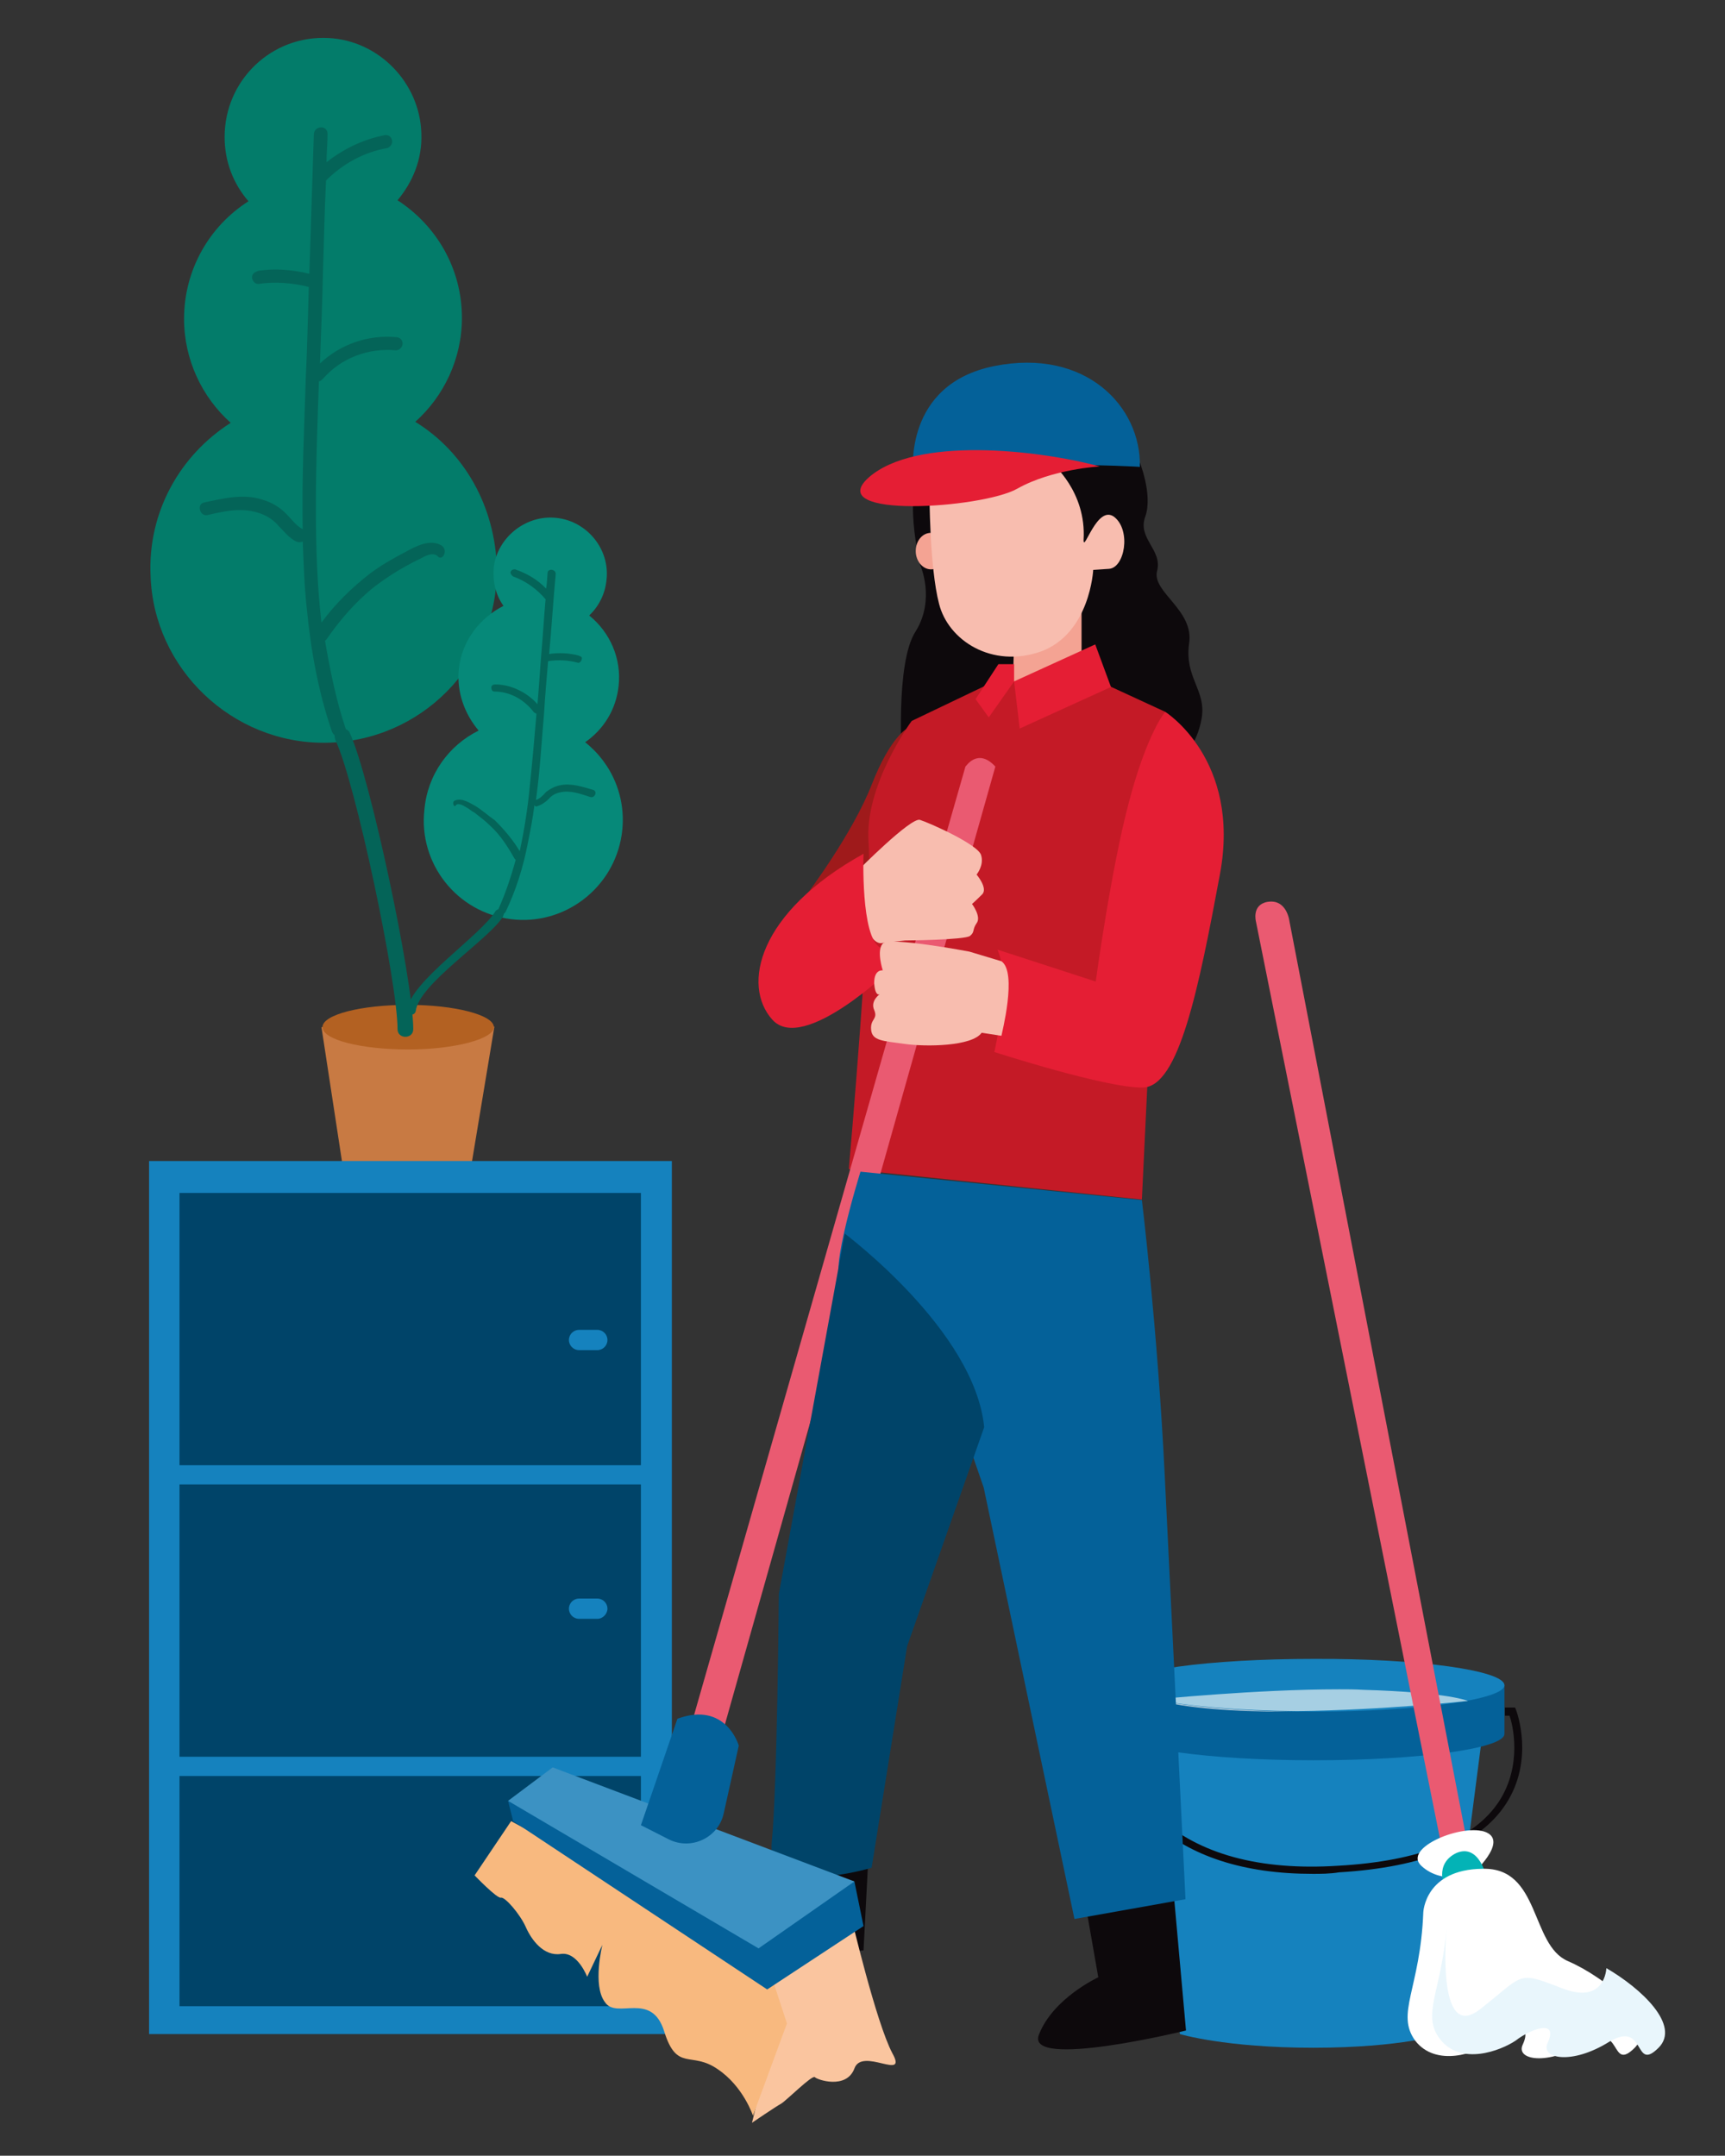 <?xml version="1.0" encoding="utf-8"?>
<!-- Generator: Adobe Illustrator 28.3.0, SVG Export Plug-In . SVG Version: 6.00 Build 0)  -->
<svg version="1.1" id="Laag_1" xmlns="http://www.w3.org/2000/svg" xmlns:xlink="http://www.w3.org/1999/xlink" x="0px" y="0px"
	 viewBox="0 0 340.2 425.2" style="enable-background:new 0 0 340.2 425.2;" xml:space="preserve">
<rect x="0" y="0" width="340.2" height="425.2" fill="#333333" stroke="none"/>
<style type="text/css">
	.st0{fill:#C87A43;}
	.st1{fill:#B36122;}
	.st2{fill:#037C6A;}
	.st3{fill:#046458;}
	.st4{fill:#068979;}
	.st5{fill:#1582BE;}
	.st6{fill:#004469;}
	.st7{fill:#046199;}
	.st8{fill:#0D090C;}
	.st9{fill:#A0C1D5;}
	.st10{fill:#A6CFE3;}
	.st11{fill:#F4A393;}
	.st12{fill:#F8BDAF;}
	.st13{fill:#E51E34;}
	.st14{fill:#9F1A1B;}
	.st15{fill:#C41A26;}
	.st16{fill:#EA5A71;}
	.st17{fill:#FAC59F;}
	.st18{fill:#F8B97F;}
	.st19{fill:#3C92C3;}
	.st20{fill:#FFFFFF;}
	.st21{fill:#03B3B6;}
	.st22{fill:#E9F6FC;}
</style>
<g>
	<path class="st0" d="M63.4,202.6l4.4,28.8c0,0,10.8,4.1,24.8,0.6l4.9-29.5L63.4,202.6L63.4,202.6z"/>
	<path class="st1" d="M97.4,202.6c0,2.3-7.7,4.4-16.9,4.4s-16.9-1.9-16.9-4.4c0-2.5,7.7-4.4,16.9-4.4S97.4,200.2,97.4,202.6"/>
	<path class="st2" d="M81.9,83.2c5.6-5,9.2-12.4,9.2-20.5c0-9.7-5-18.2-12.7-23.2c3-3.6,4.9-8.1,4.7-13.2C82.8,16.3,74.7,8,64.8,7.5
		C53.6,6.9,44.3,15.8,44.3,27c0,4.9,1.7,9.2,4.7,12.7c-7.7,4.9-12.7,13.5-12.7,23.2c0,8.1,3.6,15.5,9.2,20.5
		c-9.9,6.3-16.4,17.5-15.8,30.2c0.6,18.3,16.1,33.1,34.5,32.9C83,146.3,98,131.1,98,112.3C97.7,99.8,91.5,89.1,81.9,83.2"/>
	<path class="st3" d="M87.1,107.6c-2.3-1.4-5.2,0.2-7.2,1.3c-2.5,1.3-4.9,2.7-6.9,4.2c-3.6,2.8-6.9,6-9.6,9.7
		c-0.9-7.7-1.1-15.4-1.1-23c0-8.1,0.3-16.4,0.6-24.6c0.3,0,0.5-0.2,0.8-0.5c3.6-4.1,8.9-6.1,14.4-5.6c0.6,0,1.3-0.6,1.3-1.3
		c0-0.8-0.6-1.3-1.3-1.3c-5.5-0.5-11,1.4-15,5.2c0.2-6.1,0.5-12.1,0.6-18.2c0.2-6,0.3-11.9,0.6-17.9c3.3-3.3,7.5-5.6,12.1-6.4
		c0.6-0.2,1.1-0.9,0.9-1.6c-0.2-0.8-0.9-1.1-1.6-0.9c-4.1,0.8-8,2.7-11.3,5.3c0-1.9,0.2-3.8,0.2-5.6c0-1.7-2.5-1.7-2.7,0
		c-0.3,9.2-0.6,18.5-0.9,27.6c-3.3-0.8-6.7-1.1-10-0.6c-0.6,0.2-1.3,0.5-1.3,1.3c0,0.6,0.6,1.4,1.3,1.3c3.3-0.5,6.7-0.2,9.9,0.6
		c-0.2,6-0.3,12.1-0.6,18c-0.3,9.9-0.8,19.9-0.6,29.8c-1.4-0.8-2.2-2-3.3-3.1c-1.3-1.3-2.8-2.2-4.5-2.7c-3.8-1.3-7.8-0.3-11.6,0.5
		c-1.6,0.3-0.9,2.8,0.6,2.5c3.4-0.8,7-1.6,10.5-0.3c1.4,0.5,2.7,1.4,3.6,2.5c1.1,1.1,2,2.3,3.4,3c0.5,0.2,0.9,0.2,1.3,0
		c0.2,4.4,0.3,8.8,0.8,13.2c0.8,8.3,2.3,16.6,5,24.4c0.2,0.3,0.3,0.5,0.5,0.6c0,0.3,0,0.6,0.2,1.1c3.9,8.3,12.2,47.6,12.2,56.9
		c0,2,3.1,2,3.1,0c0-9.7-8.5-49.7-12.5-58.4c-0.2-0.5-0.5-0.6-0.8-0.8l0,0c-1.9-5.6-3.1-11.6-4.1-17.4l0.3-0.3
		c2.7-3.9,5.8-7.5,9.6-10.5c1.9-1.4,3.8-2.7,5.8-3.8c1.1-0.6,2-1.1,3.1-1.6c0.9-0.5,2.3-1.3,3.3-0.6
		C87.2,110.9,88.5,108.6,87.1,107.6"/>
	<path class="st4" d="M94.4,144.1c-2.8-3.3-4.4-7.7-3.9-12.2c0.6-5.5,4.1-10,8.8-12.4c-1.6-2.2-2.2-5-1.9-7.8
		c0.8-5.6,6-9.9,11.7-9.6c6.4,0.3,11.3,6.1,10.5,12.4c-0.3,2.8-1.6,5.2-3.4,6.9c4.1,3.3,6.4,8.5,5.8,13.9c-0.5,4.7-3,8.6-6.6,11.1
		c5.3,4.2,8.3,11,7.2,18.3c-1.6,10.5-11.3,17.9-21.8,16.6c-10.7-1.3-18.3-11-17.1-21.6C84.3,152.8,88.5,147,94.4,144.1"/>
	<path class="st3" d="M89.7,157.9c1.4-0.6,3,0.5,4.1,1.1c1.3,0.8,2.5,1.9,3.8,2.8c1.9,1.9,3.6,3.9,4.9,6.1c0.9-4.2,1.6-8.6,2-13
		c0.5-4.7,0.9-9.4,1.3-14.1l-0.5-0.3c-1.9-2.5-4.7-4.1-7.8-4.1c-0.5,0-0.6-0.5-0.6-0.8c0-0.5,0.5-0.6,0.8-0.6c3.1,0,6.3,1.6,8.3,3.9
		c0.3-3.4,0.5-6.9,0.8-10.5c0.3-3.4,0.5-6.9,0.8-10.2c-1.7-2-3.9-3.6-6.4-4.5c-0.3-0.2-0.6-0.6-0.5-0.9c0.2-0.5,0.6-0.5,0.9-0.5
		c2.3,0.8,4.4,2,6.1,3.8c0.2-1.1,0.2-2.2,0.3-3.1c0-0.9,1.6-0.8,1.6,0.2c-0.5,5.3-0.8,10.5-1.3,15.8c1.9-0.3,3.9-0.2,5.8,0.3
		c0.5,0.2,0.8,0.3,0.6,0.8c0,0.3-0.5,0.8-0.8,0.6c-1.9-0.5-3.8-0.6-5.8-0.3c-0.3,3.4-0.6,6.9-0.8,10.3c-0.5,5.6-0.8,11.4-1.6,17.1
		c0.8-0.3,1.4-0.9,2-1.6c0.8-0.6,1.7-1.1,2.7-1.3c2.2-0.5,4.5,0.3,6.6,0.9c0.9,0.3,0.3,1.7-0.6,1.4c-1.9-0.6-3.9-1.4-6-0.9
		c-0.9,0.2-1.6,0.6-2.2,1.3c-0.6,0.6-1.3,1.1-2.2,1.4c-0.3,0.2-0.5,0-0.6-0.2c-0.3,2.5-0.8,5-1.3,7.5c-0.9,4.7-2.3,9.2-4.4,13.6
		l-0.3,0.3l-0.2,0.6c-2.8,4.5-16.6,13.3-17.2,18.6c-0.2,1.1-1.9,0.9-1.7-0.2c0.6-5.6,14.6-14.7,17.5-19.6l0.5-0.3l0,0
		c1.4-3.1,2.5-6.4,3.4-9.7l-0.2-0.2c-1.3-2.3-2.8-4.7-4.9-6.6c-0.9-0.9-2-1.7-3-2.5c-0.6-0.3-1.1-0.8-1.7-1.1
		c-0.5-0.3-1.3-0.8-1.9-0.5C89.6,159.6,89,158.2,89.7,157.9"/>
</g>
<rect x="29.4" y="229" class="st5" width="103.1" height="172.2"/>
<rect x="35.4" y="235.3" class="st6" width="91" height="53.7"/>
<rect x="35.4" y="292.8" class="st6" width="91" height="53.7"/>
<rect x="35.4" y="350.3" class="st6" width="91" height="45.4"/>
<g>
	<path class="st5" d="M117.8,266.3h-3.6c-1.1,0-2-0.9-2-2c0-1.1,0.9-2,2-2h3.6c1.1,0,2,0.9,2,2C119.8,265.4,118.9,266.3,117.8,266.3
		"/>
	<path class="st5" d="M117.8,319.3h-3.6c-1.1,0-2-0.9-2-2c0-1.1,0.9-2,2-2h3.6c1.1,0,2,0.9,2,2C119.8,318.3,118.9,319.3,117.8,319.3
		"/>
	<path class="st5" d="M117.8,371.9h-3.6c-1.1,0-2-0.9-2-2c0-1.1,0.9-2,2-2h3.6c1.1,0,2,0.9,2,2S118.9,371.9,117.8,371.9"/>
	<path class="st5" d="M224.6,344l8.1,57.2c0,0,8.9,2.7,26.3,2.7s25.7-2.7,25.7-2.7l7.4-57.2H224.6z"/>
	<path class="st7" d="M221.5,332.4v9.6c0,2.8,16.8,5.2,37.6,5.2c20.7,0,37.6-2.3,37.6-5.2v-9.6H221.5z"/>
	<path class="st5" d="M296.7,332.4c0,2.8-16.8,5.2-37.6,5.2c-20.7,0-37.6-2.3-37.6-5.2s16.8-5.2,37.6-5.2
		C279.8,327.1,296.7,329.5,296.7,332.4"/>
	<path class="st8" d="M258.9,369.6c-13.5,0-24.1-3.4-31.6-10.2c-10.2-9.2-10.8-21.1-10.8-21.6V337h5.2v1.4H218
		c0.3,2.7,2,12.4,10.3,19.9c8.1,7.4,20.1,10.7,35.6,9.7c16.1-0.9,26.9-5.2,31.8-12.8c4.5-7,2.7-14.9,2-16.8h-0.9v-1.6h2l0.2,0.5
		c0.2,0.5,3.6,9.9-2,18.5c-5.2,8-16.3,12.5-32.9,13.5C262.2,369.6,260.5,369.6,258.9,369.6"/>
	<path class="st9" d="M227.9,335.3c6.3,1.7,15.5,2.3,24.8,2.3c1.1,0,2,0,3.1,0C244.2,337.5,234.2,336.5,227.9,335.3"/>
	<path class="st10" d="M264.1,333.2c-16.4,0-36.2,2-36.2,2l0,0c6.1,1.3,16.3,2.2,27.9,2.3c17.1-0.2,33.7-2,33.7-2s-3.6-1.7-20.7-2.2
		C267.2,333.2,265.7,333.2,264.1,333.2"/>
	<path class="st8" d="M224.6,90.7c0,0,2.8,6.7,1.3,11.1c-1.7,4.4,3.4,6.6,2.3,10.8s7.4,7.7,6.3,14.4c-0.9,6.7,3.4,9.1,2.5,14.6
		c-0.9,5.5-4.1,8.1-4.1,8.1l-55,0.6c0,0-1.4-19.6,2.7-25.8c3.9-6.3,0.9-13,0.9-13s-3.9-16,1.1-18.8
		C187.7,89.9,224.6,90.7,224.6,90.7"/>
</g>
<polygon class="st11" points="213.3,120.5 213.3,129.7 199.7,136.6 200,126.7 "/>
<g>
	<path class="st11" d="M186.6,108.7c0,2-1.3,3.6-3,3.6c-1.6,0-3-1.6-3-3.6s1.3-3.6,3-3.6C185.1,105.1,186.6,106.7,186.6,108.7"/>
	<path class="st7" d="M180.1,93.2c0,0-2-17.4,16-21c18-3.6,29,8,28.7,19.9C224.9,92,194.4,90.6,180.1,93.2"/>
	<path class="st12" d="M207.4,91.3c0,0,6.9,5.6,6.3,15.2c0,2.7,2.7-7.2,6.1-4.5c3.3,2.7,2,10-1.1,10.2l-3.1,0.2
		c0,0-0.6,12.5-10.3,16.1c-9.7,3.4-18.3-2.2-20.1-9.4c-1.9-7.2-1.9-22.2-1.9-22.2S192.2,85.7,207.4,91.3"/>
	<path class="st13" d="M216.9,92c0,0-9.4,0.5-16.3,4.4c-6.9,3.9-38.4,6-29.3-2.2C180.6,86,204.6,88.7,216.9,92"/>
	<path class="st8" d="M171.2,367.5l-0.9,17.2c0,0-33.8,3-27.3-2c6.6-5.2,13.6-8.5,13.6-8.5l1.3-8.5L171.2,367.5z"/>
	<path class="st8" d="M214.1,375.7l2.5,14.3c0,0-8.9,4.1-11.7,11.3c-2.8,7,29-0.8,29-0.8l-2.7-30.1L214.1,375.7z"/>
	<path class="st14" d="M178.9,143.7c0,0-3.3,1.6-7,11.1c-3.8,9.7-12.7,21.5-12.7,21.5l13.9,1.1L178.9,143.7z"/>
	<path class="st15" d="M229.8,140.4l-13-6h-20.7l-16.3,7.8c0,0-9.4,12.7-8.5,24c0.8,11.3-3.9,64.4-3.9,64.4l57.8,6L229.8,140.4z"/>
	<path class="st16" d="M196.3,151.2l-54.4,192.7c0,0-2.5-3.8-6-2.2l54.5-190.5C190.5,151.2,192.8,147.4,196.3,151.2"/>
	<path class="st12" d="M169.3,171.6c0,0,10.2-10.3,12.1-9.9c1.9,0.6,11.6,4.9,12.1,7c0.6,2-0.9,3.8-0.9,3.8s2.3,2.7,1.1,3.9
		c-1.3,1.3-2,1.9-2,1.9s1.9,2.5,0.9,3.8c-0.9,1.3-0.3,1.7-1.3,2.5s-12.8,0.9-12.8,0.9L174,186C174,186,169.9,187.5,169.3,171.6"/>
	<path class="st13" d="M229.8,140.4c0,0,15,9.4,10.8,32s-8.1,42-15.2,42.1c-7,0.2-29.3-7-29.3-7s3.4-14.4,0.6-20.2l19.4,6.3
		c0,0,3-22.2,6.6-35.6C226.3,144.4,229.8,140.4,229.8,140.4"/>
	<path class="st13" d="M170.3,168.4c0,0-0.6,16.4,3.3,18.5l2.5,3.9c0,0-17.7,17.2-23.8,10.3C146.3,194.4,149.4,180,170.3,168.4"/>
	<path class="st7" d="M225.2,236.7c0,0,3.1,25.5,4.5,54.2c1.4,28.7,4.1,83.7,4.1,83.7l-21.9,3.9l-17.9-85.1l-8.8-25.5
		c0,0-12.5-19.6-18-15.7c-5.3,3.9,2.5-21.1,2.5-21.1L225.2,236.7z"/>
	<path class="st6" d="M194.1,281.5l-15.2,43.2l-7,43.7c0,0-20.8,6.3-19.7-5c1.1-11.1,1.4-49,1.4-49l13-71.1
		C166.5,243.3,192.2,262.3,194.1,281.5"/>
</g>
<polygon class="st13" points="200,134.4 201.1,143.7 219.1,135.5 216,127.1 "/>
<polygon class="st13" points="200,134.4 195,141.5 192.4,137.9 196.9,131 200,131 "/>
<g>
	<path class="st17" d="M167.9,378.2c0,0,4.9,20.8,8.1,26.8c3.1,5.6-6-1.3-7.5,3c-1.6,4.2-7.4,2.2-7.8,1.7c-0.5-0.5-5.5,4.5-6.6,5.2
		c-1.1,0.6-5.8,3.8-5.8,3.8s5.2-19,2-30.5C147.4,376.3,167.9,378.2,167.9,378.2"/>
	<path class="st18" d="M148.5,417.3c0,0-1.9-5.8-7-9.2c-5.2-3.6-8,0.6-10.5-7.4c-2.5-8.1-9.4-2.3-11.7-5.8
		c-2.5-3.3-0.5-11.3-0.5-11.3l-3,6.3c0,0-1.9-5-5.2-4.5c-3.4,0.5-5.8-2.8-6.9-5.3c-1.1-2.5-4.1-6-4.9-5.8c-0.8,0.2-5.2-4.4-5.2-4.4
		l7.2-10.7l50.3,27.4l4.1,12.5L148.5,417.3z"/>
</g>
<polygon class="st7" points="168.5,371.1 170.3,379.9 151.3,392.4 101.2,359.2 100.2,355.2 "/>
<polygon class="st19" points="109,348.6 168.5,371.1 149.6,384.3 100.2,355.2 "/>
<g>
	<path class="st7" d="M145.7,344.3c0,0-2.5-8.8-12.1-5.3l-7.2,21l5.5,2.8c4.4,2.2,9.7-0.3,10.8-5L145.7,344.3z"/>
	<path class="st12" d="M197.5,189.6l-6.3-1.9c0,0-15.8-3-17.1-1.6c-1.3,1.4,0,5.3,0,5.3s-1.7-0.3-1.7,2.5c0.2,2.8,1.1,2.2,1.1,2.2
		s-1.9,1.3-1.1,3.1c0.8,1.9-0.8,1.7-0.6,3.9c0.2,2.2,2.3,2.2,6.6,2.8c4.2,0.6,13.3,0.5,15.2-2.2l3.9,0.6
		C197.5,204.1,200.7,191.8,197.5,189.6"/>
	<path class="st16" d="M288.9,361.1l-34.6-179.4c0,0-0.5-4.5-4.4-3.8c-3.1,0.6-2.2,3.9-2.2,3.9l36.8,183.4L288.9,361.1z"/>
	<path class="st20" d="M290.3,369.7c0,0,7.2-6.4,2.8-8.3c-4.4-1.9-16.8,3.1-12.7,6.7C284.5,371.8,290.3,369.7,290.3,369.7"/>
	<path class="st21" d="M293.2,370.4c0,0-1.4-6.9-6-4.9c-4.5,2.2-2.2,6.9-2.2,6.9L293.2,370.4z"/>
	<path class="st20" d="M280.7,377.2c0,0,0.3-8.5,11.7-8.6c11.4-0.3,9.4,15,16.8,18.2s18.2,11.9,13.2,17.1c-5,5-2.3-5.5-9.9-0.9
		c-7.4,4.5-13.6,3.3-12.2,0.3c2.3-5-3.4-2.7-6.3-0.5c-2.8,2.2-10.8,5-14.9-0.3C275.2,397.1,280.1,392.3,280.7,377.2"/>
	<path class="st22" d="M327.1,403.9c4.4-4.4-3.4-11.7-10.3-15.7c0,0-0.2,7.4-8.9,3.9c-8.8-3.4-7.2-2.7-16,4.2
		c-8.8,6.9-6.6-16-6.6-16c-1.1,12.7-5,17.1-1.3,21.9c4.1,5.3,11.9,2.3,14.9,0.3c2.8-2.2,8.6-4.5,6.3,0.5c-1.4,3,4.7,4.4,12.2-0.3
		C324.7,398.4,322.1,408.9,327.1,403.9"/>
</g>
</svg>

